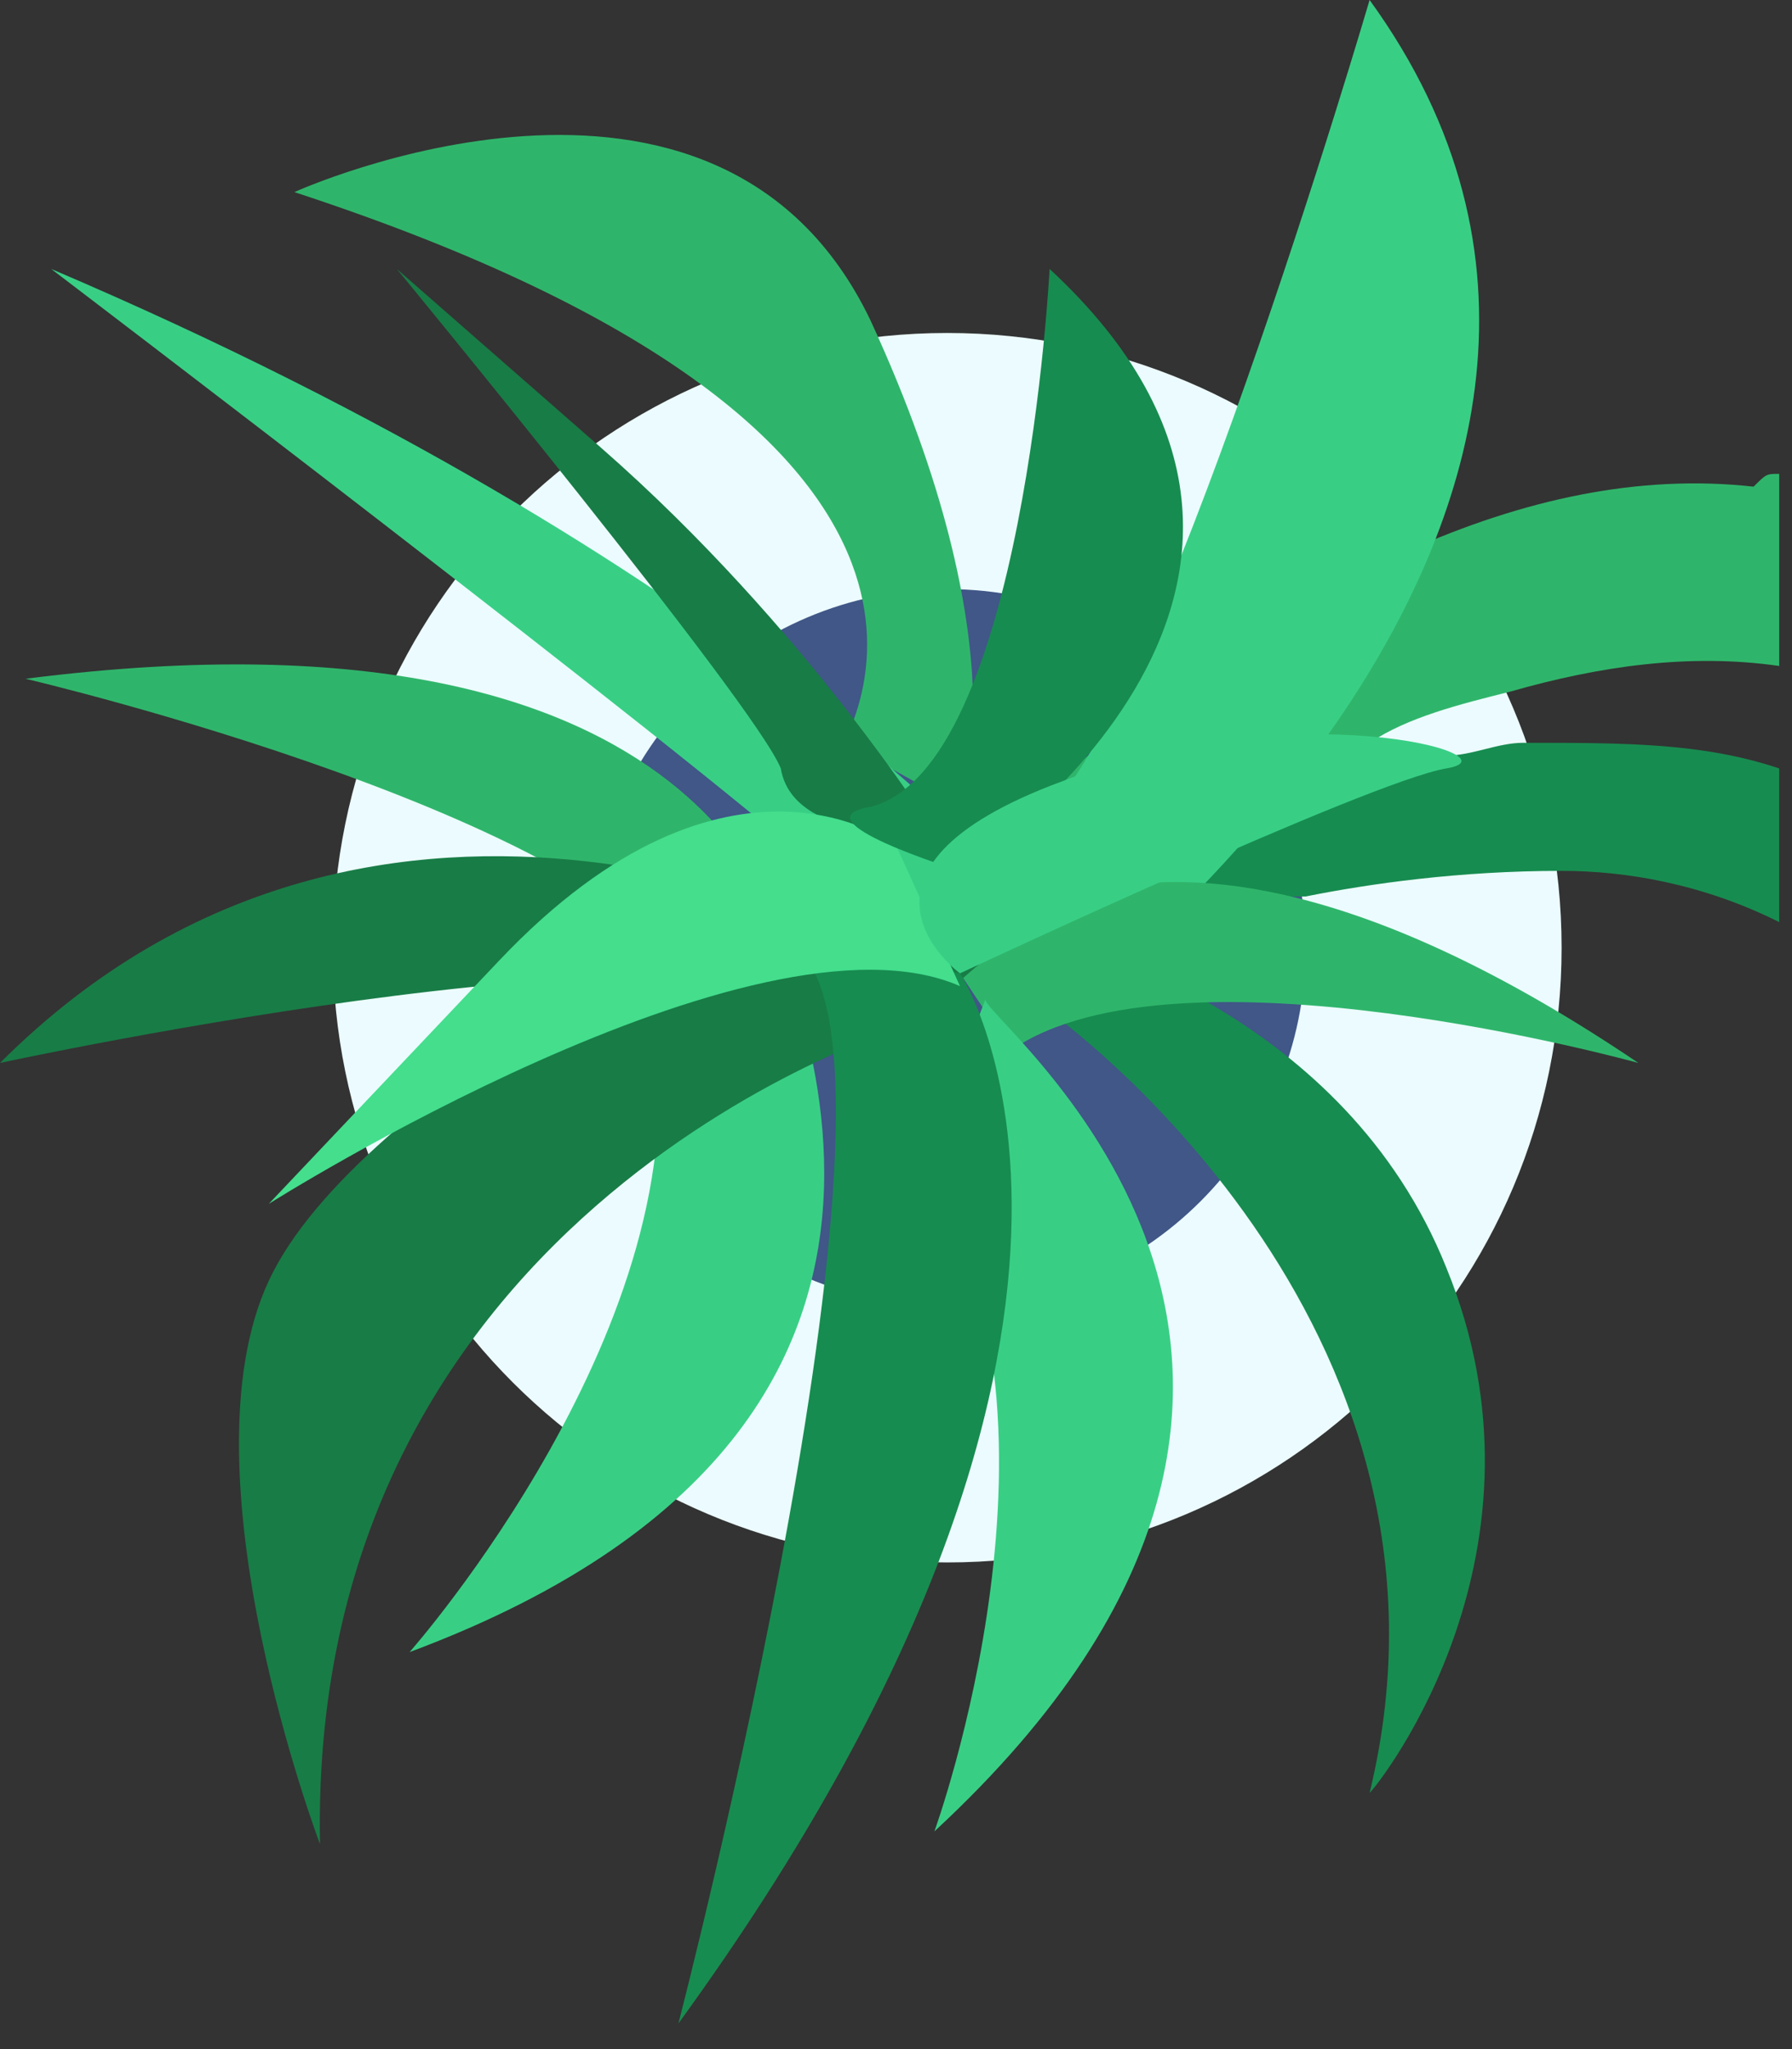 <?xml version="1.0" encoding="utf-8"?>
<svg xmlns="http://www.w3.org/2000/svg" fill="none" height="100%" overflow="visible" preserveAspectRatio="none" style="display: block;" viewBox="0 0 14 16" width="100%">
<rect x="0" y="0" width="14" height="16" fill="#333333" stroke="none"/>
<g id="flower_28_">
<g id="Group">
<path d="M7.4 12.2C10.051 12.2 12.2 10.051 12.2 7.4C12.2 4.749 10.051 2.6 7.4 2.6C4.749 2.6 2.6 4.749 2.6 7.4C2.6 10.051 4.749 12.2 7.4 12.2Z" fill="#ECFBFF" id="Vector"/>
<path d="M7.4 10.2C8.946 10.2 10.2 8.946 10.2 7.4C10.2 5.854 8.946 4.6 7.4 4.6C5.853 4.6 4.6 5.854 4.6 7.4C4.6 8.946 5.853 10.2 7.4 10.2Z" fill="#405787" id="Vector_2"/>
</g>
<g id="Group_2">
<path d="M13.9 3.7V5.2C13.2 5.1 12.5 5.2 11.8 5.4C11.4 5.5 11 5.6 10.7 5.8C10.4 5.9 10.2 6 9.9 6.2C9.5 6.4 9.1 6.7 8.8 6.9L8.7 7C8.6 7.1 8.5 7.1 8.5 7.2C8.3 7.3 8.2 7.4 8.2 7.4L8.1 7.3L7.9 7.1L7.6 6.9L7.5 6.8C7.5 6.8 7.5 6.7 7.6 6.7C7.7 6.6 7.8 6.5 8 6.3C8.2 6.1 8.5 5.9 8.8 5.7C8.9 5.6 9.1 5.5 9.2 5.4C9.7 5 10.3 4.6 11 4.3C11.9 3.9 12.8 3.7 13.7 3.8C13.8 3.7 13.8 3.7 13.9 3.7Z" fill="#2FB56B" id="Vector_3"/>
<path d="M13.9 6V7.2C13.3 6.9 12.7 6.8 12.2 6.8C11.4 6.8 10.7 6.9 10.2 7C10.2 7 10.2 7 10.1 7C9.6 7.2 9.2 7.3 9.2 7.3L8.8 7L8.7 6.9L8.6 6.8C8.6 6.8 8.6 6.8 8.7 6.7C8.9 6.6 9.4 6.4 9.9 6.3C10.3 6.2 10.8 6 11.3 5.9C11.5 5.9 11.7 5.8 11.9 5.8C12.7 5.8 13.3 5.8 13.9 6Z" fill="#178C50" id="Vector_4"/>
<path d="M8.2 8C8.2 8 13.6 4 10.7 0C10.7 0 9 5.8 8.1 6.4L8.2 8Z" fill="#38CF85" id="Vector_5"/>
<path d="M6.6 5.8C6.6 5.7 8.1 3.4 2.3 1.5C2.3 1.5 5.6 -8.10623e-06 6.8 2.5C8 5.1 7.5 6.3 7.5 6.3L6.6 5.8Z" fill="#2FB56B" id="Vector_6"/>
<path d="M7.9 6.9C7.9 6.9 5.8 4.4 0.4 2.1C0.4 2.1 5.4 5.9 6.4 6.8C7.4 7.7 7.9 6.9 7.9 6.9Z" fill="#38CF85" id="Vector_7"/>
<path d="M8.2 7.9C8.2 7.9 11.6 10.3 10.7 14C10.8 13.9 12.2 12.1 11.3 9.9C10.5 7.9 8.4 7.4 8.3 7.3L8.2 7.9Z" fill="#178C50" id="Vector_8"/>
<path d="M7.5 7.6C7.5 7.6 8.8 5.6 12.8 8.3C12.8 8.3 9.2 7.3 7.9 8.2L7.5 7.6Z" fill="#2FB56B" id="Vector_9"/>
<path d="M6.2 7.5C6.1 7.4 5.7 4.6 0.2 5.3C0.2 5.3 4.9 6.4 5.5 7.8L6.2 7.5Z" fill="#2FB56B" id="Vector_10"/>
<path d="M7.7 7.8C7.6 7.9 11.3 10.6 7.3 14.3C7.3 14.3 8.5 11 7.2 9.1L7.7 7.8Z" fill="#38CF85" id="Vector_11"/>
<path d="M6 7C5.8 7.1 8.3 11 3.2 12.9C3.2 12.9 5.5 10.3 5.1 8L6 7Z" fill="#38CF85" id="Vector_12"/>
<path d="M6.9 7.4C6.9 7.4 3 5.3 0 8.3C0 8.3 6 7 6.7 8C7.4 8.9 6.9 7.4 6.9 7.4Z" fill="#187C46" id="Vector_13"/>
<path d="M7.1 8C7.1 8 2.4 9.4 2.5 14.4C2.5 14.4 1.4 11.5 2.1 10C2.8 8.5 6.1 6.9 6.1 6.9L7.8 7.4L7.1 8Z" fill="#187C46" id="Vector_14"/>
<path d="M7.5 7.6C7.5 7.6 9.3 10.3 5.3 15.8C5.3 15.8 7.3 8.1 6.2 7.4L7.5 7.6Z" fill="#178C50" id="Vector_15"/>
<path d="M7.3 6.5C7.3 6.5 6.3 4.9 4.7 3.5C3.1 2.1 3.1 2.1 3.1 2.1C3.1 2.1 5.9 5.5 6.1 6C6.2 6.6 7.3 6.5 7.3 6.5Z" fill="#187C46" id="Vector_16"/>
<path d="M7 6.6C7 6.6 5.7 5.6 3.9 7.5C2.1 9.4 2.1 9.4 2.1 9.4C2.1 9.4 5.9 7 7.5 7.7L7 6.6Z" fill="#44DE8D" id="Vector_17"/>
<path d="M7.5 6.8C7.5 6.8 10.9 4.6 8.2 2.1C8.2 2.1 8 6 6.8 6.3C6.2 6.4 7.5 6.8 7.5 6.8Z" fill="#178C50" id="Vector_18"/>
<path d="M7.5 7.6C7.5 7.6 10.7 6.1 11.3 6C11.9 5.9 10.1 5.4 8.3 6.1C6.4 6.8 7.5 7.6 7.5 7.6Z" fill="#38CF85" id="Vector_19"/>
</g>
</g>
</svg>